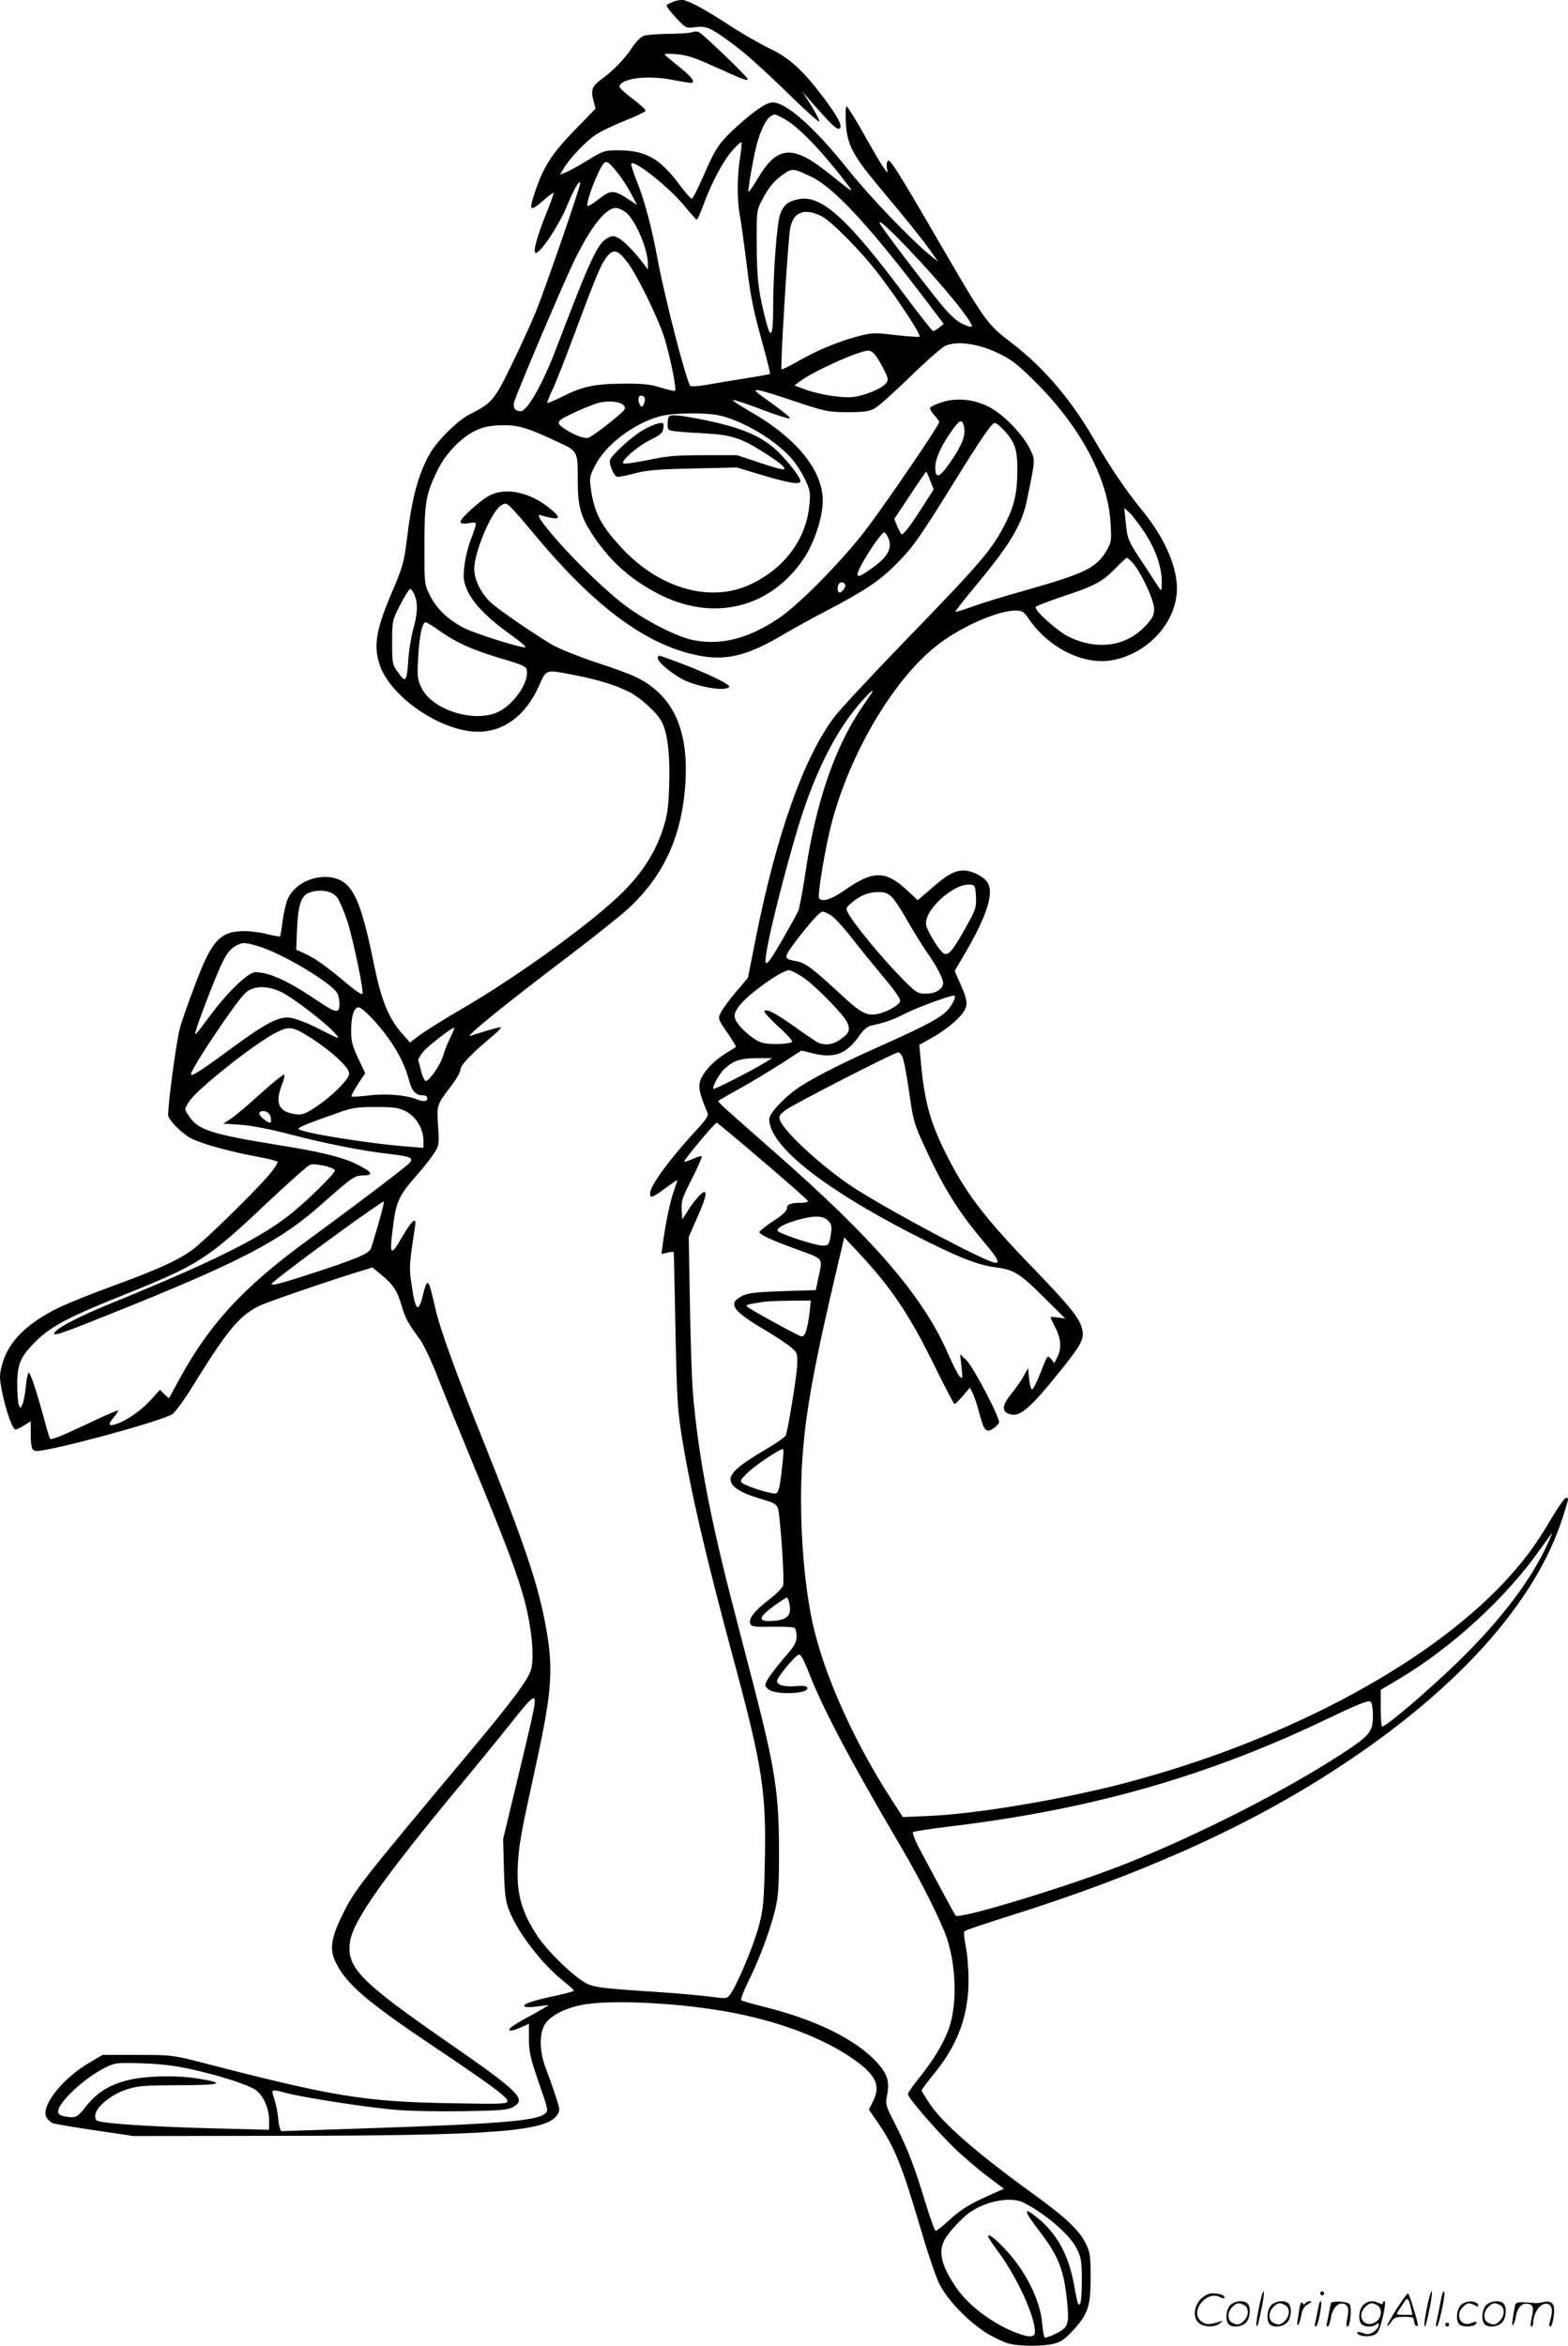 <svg version="1.0" xmlns="http://www.w3.org/2000/svg"
  viewBox="0 0 802.577 1200.254"
 preserveAspectRatio="xMidYMid meet">
<g transform="translate(-0.269,1200.405) scale(0.1,-0.1)"
fill="#000000" stroke="none">
<path d="M3453 11997 c-17 -7 -35 -15 -38 -19 -4 -4 17 -32 46 -63 53 -56 53
-56 100 -50 56 8 80 -3 187 -82 76 -56 155 -127 335 -302 59 -57 110 -102 113
-98 3 3 -15 39 -40 79 l-46 73 52 -60 c98 -111 128 -139 139 -128 14 14 -9 58
-78 151 -107 143 -177 208 -277 256 -50 24 -143 77 -206 118 -114 75 -196 120
-235 131 -11 3 -34 0 -52 -6z M3545 11839 c-11 -4 -66 -8 -122 -8 -56 -1 -113
-5 -127 -11 -14 -5 -41 -33 -60 -62 -35 -55 -94 -115 -158 -162 -45 -34 -52
-53 -38 -106 l11 -42 -109 -112 c-115 -118 -157 -184 -201 -314 -33 -98 -27
-104 45 -42 25 23 48 39 50 37 2 -2 -12 -43 -32 -92 -52 -127 -76 -215 -59
-215 24 0 114 133 156 232 41 97 63 137 72 128 6 -6 -170 -516 -227 -660 -21
-52 -76 -172 -122 -267 -90 -186 -102 -201 -219 -260 -60 -31 -161 -130 -200
-197 -60 -103 -94 -226 -120 -444 -14 -114 -22 -140 -70 -254 -87 -200 -102
-287 -69 -385 55 -166 316 -343 504 -343 132 0 244 84 310 232 41 90 31 87
183 58 120 -23 210 -51 281 -87 61 -31 142 -106 167 -154 29 -58 42 -169 37
-324 -4 -115 -10 -154 -31 -220 -41 -124 -106 -227 -211 -330 -149 -148 -524
-420 -806 -585 -96 -56 -198 -119 -227 -141 l-52 -39 -42 48 c-66 75 -104 166
-140 342 -55 271 -91 375 -148 423 -85 71 -252 26 -297 -82 -8 -20 -19 -69
-25 -110 -5 -41 -11 -76 -13 -78 -2 -2 -31 3 -64 11 -33 9 -85 16 -116 16
-127 0 -169 -45 -256 -278 -35 -92 -69 -189 -76 -217 -20 -72 -66 -424 -60
-450 7 -28 72 -92 118 -116 51 -26 189 -65 321 -90 61 -11 116 -24 120 -29 5
-4 -18 -39 -51 -76 -74 -86 -328 -334 -385 -375 -71 -52 -183 -103 -392 -179
-110 -40 -240 -92 -290 -116 -165 -80 -259 -174 -291 -290 -15 -57 -15 -67 0
-144 20 -97 53 -190 68 -190 6 0 26 9 44 21 l34 21 0 -60 c0 -73 6 -92 30 -92
75 0 609 144 691 186 17 9 62 70 124 171 166 268 230 343 333 389 53 24 403
143 519 177 l52 16 45 -37 c63 -53 80 -78 104 -157 21 -70 31 -88 96 -177 18
-26 60 -113 91 -195 32 -81 114 -283 182 -447 165 -398 228 -565 264 -704 34
-135 47 -276 30 -340 -14 -52 -102 -169 -331 -442 -540 -645 -574 -688 -635
-814 -58 -118 -66 -177 -35 -240 54 -113 159 -203 510 -438 299 -201 370 -254
370 -275 0 -14 -32 -15 -302 -10 -433 8 -594 35 -1258 207 -153 39 -158 40
-333 40 l-179 0 -70 -41 c-133 -78 -245 -218 -219 -275 6 -13 21 -28 33 -33
13 -5 111 -21 218 -37 l195 -29 755 1 c1090 1 1359 22 1415 107 15 23 14 29
-9 98 -13 41 -36 105 -50 142 -31 81 -34 165 -8 217 22 44 96 86 189 105 132
28 466 14 726 -30 274 -47 510 -135 674 -251 111 -79 135 -133 93 -214 l-20
-40 46 -66 c88 -130 123 -217 224 -560 33 -113 74 -232 91 -266 47 -93 172
-217 271 -268 70 -37 91 -43 162 -47 45 -3 106 0 138 6 48 10 63 19 108 66 81
87 95 126 95 275 0 112 -3 130 -24 174 -34 69 -107 138 -273 257 -291 211
-458 357 -528 461 -22 33 -40 63 -40 67 0 3 29 42 64 85 122 149 177 300 176
481 0 55 -6 132 -14 170 -8 39 -11 74 -6 78 4 5 106 39 226 77 657 206 1186
441 1629 723 645 410 1067 872 1209 1325 30 97 30 92 14 92 -7 0 -41 -49 -76
-108 -80 -136 -144 -222 -251 -335 -404 -424 -1132 -807 -1934 -1017 -323 -84
-751 -156 -993 -167 l-140 -6 -61 94 c-181 281 -327 600 -391 856 -57 224 -83
601 -62 888 17 244 61 481 186 1009 l28 119 74 -79 c170 -182 260 -317 395
-592 49 -100 92 -182 95 -182 4 0 23 19 43 42 l36 42 15 -29 c8 -17 23 -61 33
-100 23 -90 35 -104 70 -81 14 9 28 23 31 31 8 20 -132 287 -168 321 l-31 29
7 -65 c7 -59 6 -64 -9 -49 -8 8 -35 60 -59 115 -127 293 -378 585 -886 1031
-268 235 -296 260 -290 265 3 2 52 31 110 63 58 32 152 89 210 126 l105 68 60
-15 c111 -27 172 -2 240 96 17 24 38 42 54 46 69 14 112 29 181 64 59 30 223
90 246 90 11 0 2 -27 -22 -61 -29 -43 -106 -86 -346 -193 -187 -83 -335 -157
-413 -207 -78 -49 -165 -140 -165 -171 1 -134 262 -344 721 -582 234 -120 342
-164 435 -176 97 -12 126 -30 259 -163 l100 -99 -37 5 c-21 3 -38 4 -38 1 0
-3 11 -27 25 -54 29 -56 32 -108 9 -151 l-15 -30 -17 22 c-18 21 -18 20 -52
-67 -19 -49 -39 -89 -45 -89 -5 0 -12 25 -15 55 l-5 55 -22 -40 c-11 -22 -40
-63 -62 -90 -48 -58 -53 -91 -15 -105 54 -21 106 23 264 220 111 138 125 166
110 220 -14 53 -65 115 -258 315 -244 253 -337 375 -440 581 -80 160 -109 270
-127 475 l-7 77 68 38 c38 21 93 61 122 89 63 62 66 84 21 183 l-30 68 47 80
c113 191 154 312 124 368 -17 33 -81 66 -126 66 -46 0 -87 -23 -171 -98 l-63
-54 -58 54 c-106 98 -171 98 -309 2 -74 -52 -123 -68 -138 -45 -9 16 33 267
66 390 94 352 311 721 529 896 118 96 316 185 409 185 36 0 43 -4 69 -42 106
-154 289 -242 438 -210 166 35 301 175 319 332 14 120 -52 281 -175 431 -81
99 -161 216 -248 366 -118 204 -259 369 -422 493 -127 97 -129 100 -388 545
-211 363 -239 405 -248 382 -3 -10 -4 -26 -1 -38 12 -43 -20 4 -108 160 -49
88 -94 160 -99 161 -5 0 -6 -37 -4 -82 6 -113 34 -166 166 -325 151 -180 223
-270 268 -333 l39 -55 -40 32 c-93 74 -310 300 -417 434 -176 221 -320 349
-391 349 -30 0 -87 -38 -177 -118 -95 -86 -113 -112 -174 -252 -29 -67 -57
-122 -62 -123 -5 0 -32 30 -61 69 -102 137 -174 178 -313 179 -73 0 -77 -1
-161 -52 -47 -29 -98 -57 -113 -62 l-27 -11 18 31 c29 49 111 137 160 170 25
18 93 51 151 74 59 24 108 47 109 52 2 5 -28 33 -67 62 -39 29 -69 58 -67 64
13 41 142 57 268 33 47 -9 91 -16 97 -16 27 0 8 28 -50 75 -34 28 -69 56 -77
63 -13 11 -5 13 50 9 53 -4 91 -15 190 -60 155 -70 179 -79 179 -68 0 11 -226
228 -249 240 -9 5 -25 5 -36 0z m466 -440 c75 -38 204 -172 342 -356 19 -26
-2 -11 -94 63 -198 161 -275 157 -379 -17 -23 -39 -44 -69 -46 -67 -5 6 23
168 42 242 19 72 48 131 71 145 23 13 18 14 64 -10z m-221 -206 c-15 -93 -15
-218 0 -293 6 -30 19 -129 31 -220 23 -195 36 -259 88 -445 21 -77 37 -142 35
-144 -2 -2 -56 -12 -121 -22 -65 -10 -154 -25 -198 -33 -44 -8 -84 -11 -89 -6
-19 19 -128 439 -166 640 -31 169 -66 301 -106 402 -20 49 -33 92 -30 95 19
19 203 -129 280 -226 27 -33 52 -61 55 -61 4 0 19 35 35 78 40 110 101 224
148 277 22 25 43 44 46 41 2 -3 -1 -40 -8 -83z m-628 -71 c21 -25 52 -73 70
-107 l32 -60 -30 20 c-92 61 -102 61 -175 4 -20 -16 -42 -29 -47 -29 -18 0 47
176 80 217 14 17 28 8 70 -45z m998 -25 c116 -57 299 -256 595 -647 l78 -103
-23 -19 c-12 -10 -26 -18 -31 -18 -5 0 -73 87 -152 193 -285 381 -417 501
-531 483 -57 -10 -82 -28 -100 -78 -17 -47 -36 -299 -36 -483 0 -134 -11 -159
-33 -78 -40 149 -51 228 -51 403 -1 173 -1 176 27 230 34 66 63 101 113 135
42 29 50 28 144 -18z m-951 -182 c49 -42 112 -192 110 -265 l0 -25 -22 29
c-43 58 -101 118 -129 132 -24 13 -32 13 -55 0 -51 -26 -86 -101 -258 -551
-74 -196 -153 -335 -188 -335 -27 0 -40 18 -33 46 8 32 204 497 282 668 93
206 181 326 239 326 13 0 37 -11 54 -25z m997 -16 c50 -24 213 -189 299 -304
111 -147 216 -310 204 -314 -7 -2 -63 2 -126 9 -107 13 -117 12 -194 -8 -102
-28 -203 -70 -303 -127 -44 -25 -81 -43 -83 -41 -7 7 30 618 43 714 13 89 70
115 160 71z m444 -166 c176 -184 340 -386 326 -400 -4 -4 -28 4 -53 17 -34 18
-71 55 -138 140 -90 114 -219 283 -265 349 -44 63 11 18 130 -106z m-1438 -68
c51 -66 160 -289 192 -391 28 -92 63 -261 54 -269 -3 -3 -36 4 -73 16 -54 17
-93 21 -194 20 -145 -1 -208 -14 -312 -67 -39 -19 -73 -34 -75 -32 -2 2 10 33
27 69 17 35 66 161 110 279 107 287 136 359 166 398 33 44 58 39 105 -23z
m1898 -467 c74 -36 100 -56 201 -157 225 -226 364 -489 376 -713 6 -91 4 -99
-21 -142 -51 -87 -110 -116 -410 -201 -107 -30 -232 -68 -277 -85 -45 -16 -84
-28 -86 -26 -2 2 46 64 107 137 174 209 234 310 259 434 44 213 43 205 16 261
-37 75 -132 174 -206 214 -79 42 -170 51 -248 25 -28 -9 -54 -21 -57 -27 -3
-5 6 -22 20 -37 14 -15 26 -32 26 -37 0 -15 -245 -375 -363 -534 -121 -163
-357 -404 -465 -474 -155 -102 -294 -136 -436 -106 -77 16 -236 96 -338 172
-99 73 -271 239 -374 361 -72 85 -89 115 -60 104 8 -3 31 -9 52 -13 49 -9 43
9 -22 59 -97 74 -215 97 -293 57 -47 -23 -151 -117 -151 -135 0 -10 11 -12 42
-8 47 7 46 12 9 -88 -27 -74 -41 -169 -32 -210 19 -85 94 -170 241 -275 45
-32 77 -60 72 -62 -17 -5 -253 68 -312 98 -82 41 -144 100 -177 169 -28 55
-28 58 -28 251 0 218 7 263 63 380 41 88 122 174 197 210 36 18 72 26 125 28
86 4 138 -10 291 -82 112 -52 109 -47 109 -205 0 -124 15 -179 71 -266 88
-135 190 -229 331 -304 286 -154 588 -81 760 183 51 80 91 203 92 286 1 157
-133 322 -374 460 -50 29 -89 54 -86 57 3 3 67 -18 142 -46 75 -29 142 -50
147 -48 10 3 -26 32 -142 115 -64 46 -35 41 163 -25 164 -55 175 -57 276 -58
84 0 112 4 139 19 19 10 101 83 183 163 81 79 162 150 180 158 59 26 168 11
268 -37z m-614 -30 c15 -23 33 -57 41 -76 13 -30 12 -36 -2 -52 -23 -26 -108
-60 -164 -67 -57 -7 -176 12 -249 39 l-53 20 23 17 c67 53 305 160 355 161 16
0 31 -13 49 -42z m-1193 -200 c2 -7 0 -21 -5 -32 -8 -15 -12 -16 -19 -5 -13
22 -11 49 5 49 8 0 16 -6 19 -12z m-109 -37 c16 -18 13 -22 -71 -90 -48 -39
-98 -74 -110 -77 -23 -6 -88 21 -133 55 -20 16 -22 22 -11 34 11 14 132 69
191 88 49 15 116 10 134 -10z m488 -52 c117 -25 280 -120 366 -214 24 -25 57
-76 74 -111 28 -60 30 -70 23 -137 -16 -173 -130 -324 -303 -404 -201 -93
-456 -23 -648 178 -110 116 -147 183 -165 299 -10 68 -10 73 17 127 52 108
199 221 335 257 65 18 228 20 301 5z m1254 -54 c11 -44 -5 -90 -59 -171 -63
-94 -87 -106 -87 -42 0 46 29 110 87 192 37 52 50 57 59 21z m209 -26 c53 -59
65 -95 65 -198 0 -115 -14 -179 -57 -266 -71 -143 -123 -203 -539 -632 -159
-165 -314 -331 -342 -369 -156 -207 -297 -606 -402 -1136 l-39 -197 -62 -73
c-34 -40 -68 -87 -77 -105 -15 -31 -15 -32 33 -102 27 -39 47 -72 44 -74 -2
-2 -28 -18 -57 -36 -66 -42 -120 -104 -128 -148 -6 -31 5 -71 41 -155 5 -12
-10 -35 -57 -85 -135 -146 -238 -285 -238 -325 0 -27 11 -23 79 27 34 25 61
43 61 42 0 -2 -9 -30 -20 -62 -19 -55 -41 -162 -55 -268 l-7 -49 31 7 c17 4
32 5 32 3 1 -2 5 -181 9 -398 7 -353 11 -411 33 -550 48 -292 121 -604 264
-1135 150 -556 169 -682 160 -1053 -4 -190 -8 -229 -30 -312 -25 -97 -113
-305 -146 -349 -18 -24 -19 -24 -102 -13 -46 6 -156 16 -244 22 -361 24 -362
25 -421 65 -70 49 -174 154 -219 221 -85 128 -111 223 -101 379 6 98 14 142
96 518 76 349 85 469 50 669 -38 223 -109 434 -325 973 -138 343 -222 574
-244 675 -24 105 -32 130 -40 130 -5 0 -15 -24 -21 -52 -25 -107 -41 -96 -61
45 -13 86 -12 96 18 296 9 54 -15 34 -68 -57 -54 -95 -63 -90 -48 30 18 155
29 180 129 294 29 32 66 79 82 104 29 44 29 47 23 142 -7 108 -8 107 65 203
28 36 50 75 50 87 0 22 53 78 153 162 32 26 56 50 53 53 -2 3 -35 -5 -73 -17
-37 -12 -75 -23 -83 -26 -31 -8 176 160 510 413 124 94 256 200 294 234 180
165 273 360 295 620 19 225 -26 388 -137 491 -66 62 -122 89 -319 153 -92 31
-192 71 -227 92 -94 56 -256 167 -304 208 -54 47 -92 120 -92 178 0 84 87 292
135 323 25 16 27 16 52 -7 14 -13 69 -76 121 -139 293 -353 546 -546 796 -610
172 -44 285 -19 491 105 39 23 133 75 210 115 196 103 269 151 356 239 84 84
121 137 294 416 143 231 194 305 210 305 7 0 29 -18 50 -41z m-381 -254 l18
-45 -56 -87 c-65 -102 -102 -150 -110 -142 -3 3 -12 21 -21 41 l-15 37 80 120
c44 67 81 121 83 121 3 0 12 -20 21 -45z m1097 -265 c57 -86 89 -179 88 -254
0 -43 -2 -48 -12 -32 -7 10 -41 62 -75 115 -87 130 -89 136 -97 221 l-8 75 28
-25 c15 -14 49 -59 76 -100z m-1311 -30 c23 -55 -7 -103 -107 -169 -39 -26
-49 -29 -51 -16 -5 23 118 215 137 215 5 0 14 -13 21 -30z m1254 -130 c43 -52
106 -188 106 -231 0 -32 -8 -48 -42 -85 -99 -107 -245 -129 -393 -59 -60 29
-181 138 -171 154 4 5 64 28 134 52 167 55 207 76 272 143 30 31 57 56 61 56
4 0 19 -14 33 -30z m-1480 -127 c-17 -27 -34 -27 -34 0 0 27 19 40 35 25 6 -5
6 -14 -1 -25z m-2205 -22 c23 -42 23 -97 2 -174 -12 -42 -25 -116 -28 -164 -8
-118 -13 -125 -51 -72 -31 42 -32 45 -32 155 0 112 0 113 41 193 23 45 46 81
50 81 5 0 13 -8 18 -19z m136 -196 c78 -56 161 -94 290 -133 154 -46 155 -47
155 -82 0 -62 -71 -159 -142 -196 -121 -62 -342 5 -398 121 -21 43 -22 56 -17
153 6 112 21 182 38 182 6 0 39 -20 74 -45z m2209 -317 c-5 -7 -28 -42 -52
-77 -137 -202 -234 -486 -286 -838 -14 -93 -31 -183 -37 -199 -7 -16 -47 -87
-88 -159 -84 -144 -94 -145 -66 -3 30 152 125 511 176 663 82 246 185 441 304
573 45 50 65 66 49 40z m534 -1041 c3 -55 -1 -66 -48 -151 -69 -125 -93 -154
-117 -140 -21 12 -81 108 -89 142 -19 73 139 219 226 210 23 -3 25 -7 28 -61z
m-3271 -3 c12 -15 35 -68 52 -118 30 -93 86 -357 79 -377 -2 -6 -32 13 -67 42
-107 91 -173 139 -224 162 l-48 22 4 105 c6 130 22 175 69 189 54 17 110 6
135 -25z m2842 -1 c15 -16 51 -71 80 -123 30 -52 73 -122 96 -155 49 -69 85
-137 85 -160 0 -31 -38 -55 -87 -55 -45 0 -49 2 -133 88 -90 91 -240 273 -265
322 -14 27 -14 29 18 56 44 37 84 53 135 54 34 0 49 -6 71 -27z m-313 -92 c17
-11 62 -59 100 -108 38 -48 100 -126 139 -172 87 -104 115 -142 115 -158 0
-17 -54 -50 -103 -64 -65 -17 -92 -4 -209 105 -139 128 -174 154 -219 162 -67
12 -67 16 -5 100 74 97 125 154 140 154 6 0 25 -9 42 -19z m-2935 -157 c123
-36 380 -189 409 -243 5 -11 10 -32 10 -48 0 -60 -11 -58 -143 31 -126 84
-221 126 -287 126 -36 0 -140 -99 -230 -220 -79 -106 -84 -112 -75 -80 16 56
97 266 129 335 25 54 44 80 68 95 40 24 49 24 119 4z m2784 -155 c65 -41 217
-196 235 -238 16 -39 9 -55 -40 -88 -36 -25 -79 -29 -113 -12 -12 7 -65 42
-117 80 -100 71 -146 94 -155 79 -3 -4 30 -40 72 -79 43 -38 74 -73 70 -77
-13 -13 -111 -16 -153 -5 -46 12 -131 89 -140 127 -4 17 2 34 21 60 46 61 217
183 256 184 8 0 37 -14 64 -31z m-2660 -82 c55 -27 211 -146 260 -197 46 -49
48 -50 -78 14 -53 27 -117 51 -140 53 -59 7 -125 -28 -307 -162 -149 -110
-200 -142 -200 -127 0 27 233 375 279 416 42 38 113 39 186 3z m452 -123 c101
-105 170 -218 197 -319 16 -63 35 -85 73 -85 14 0 23 -6 23 -15 0 -18 -18 -19
-56 -5 -56 22 -161 30 -244 19 -45 -5 -85 -8 -88 -5 -3 3 12 31 32 62 l38 57
-36 76 c-30 64 -36 88 -36 143 0 73 15 118 38 118 9 0 35 -21 59 -46z m-293
-117 c102 -67 186 -145 186 -176 0 -29 -91 -119 -174 -173 -52 -34 -67 -39
-100 -35 -87 12 -107 56 -71 149 11 26 16 50 13 54 -4 3 -58 -40 -120 -96 -62
-57 -130 -114 -152 -129 l-40 -26 90 -6 c54 -4 149 -22 244 -47 179 -47 372
-86 515 -102 109 -13 126 -20 104 -46 -15 -18 -258 -203 -529 -401 -320 -235
-489 -417 -641 -691 l-62 -113 -23 22 -23 22 -46 -51 c-48 -53 -120 -104 -174
-123 -44 -15 -49 -6 -17 32 15 17 25 34 22 36 -2 3 -80 -32 -173 -76 -116 -55
-170 -76 -174 -68 -4 7 -17 48 -28 92 -41 150 -72 245 -81 245 -5 0 -11 -30
-15 -67 -3 -38 -11 -79 -17 -93 -10 -24 -11 -24 -19 -5 -4 11 -8 58 -8 104 -1
107 17 146 102 229 76 73 169 121 449 233 380 153 422 180 727 468 111 104
210 193 222 196 24 8 116 -12 126 -28 7 -12 -153 -168 -241 -236 -153 -118
-397 -238 -884 -437 -189 -76 -312 -141 -312 -164 0 -12 59 9 305 108 653 262
854 367 1068 558 150 133 165 144 209 144 56 0 46 18 -31 56 -73 37 -187 65
-401 99 -342 55 -412 78 -457 144 -28 41 -28 38 -3 78 36 60 337 299 444 353
72 36 86 34 190 -33z m703 6 c-14 -26 -30 -67 -36 -90 -11 -42 -66 -123 -87
-130 -6 -2 -17 18 -24 44 -6 26 -14 54 -16 60 -2 7 9 27 24 45 27 32 154 130
160 123 2 -1 -8 -25 -21 -52z m2314 -95 c7 -13 23 -94 35 -180 21 -149 26
-165 79 -280 97 -212 173 -334 305 -490 74 -87 86 -114 48 -103 -77 23 -491
242 -693 368 -152 94 -366 285 -398 355 -10 22 -8 28 23 54 31 26 561 298 581
298 5 0 14 -10 20 -22z m-700 -29 c-74 -45 -262 -141 -267 -136 -8 8 32 80 58
103 45 42 80 53 163 54 l80 0 -34 -21z m-1841 -251 c52 -27 90 -89 90 -150 l0
-37 -72 6 c-209 15 -568 74 -568 92 0 7 51 28 190 77 86 31 106 34 205 34 95
0 117 -3 155 -22z m-702 -10 c12 -12 17 -48 7 -48 -15 0 -55 34 -55 46 0 17
32 18 48 2z m2528 -244 c126 -107 231 -200 232 -205 2 -5 -14 -9 -36 -9 -53 0
-72 -8 -72 -31 0 -11 -25 -34 -70 -63 -38 -25 -70 -50 -70 -56 0 -13 68 -44
196 -90 132 -48 128 -42 108 -132 l-16 -75 -169 -5 c-136 -5 -175 -9 -206 -24
-78 -38 -53 -76 112 -173 55 -33 116 -73 135 -89 34 -29 35 -32 33 -93 -2 -55
-44 -314 -58 -359 -3 -8 -51 -42 -108 -75 -130 -76 -179 -119 -175 -154 4 -34
52 -65 142 -92 103 -31 100 -28 108 -100 14 -129 25 -325 19 -346 -3 -13 -37
-47 -74 -75 -74 -57 -104 -96 -94 -122 6 -15 22 -17 111 -15 57 1 109 -2 115
-5 6 -4 11 -24 11 -44 0 -31 -10 -49 -65 -112 -35 -41 -72 -89 -82 -107 -17
-31 -17 -34 0 -50 33 -34 222 -26 201 8 -4 7 -26 9 -58 6 -56 -5 -96 5 -96 26
0 19 93 131 111 135 11 2 26 -25 53 -95 75 -191 216 -456 476 -898 95 -161
201 -373 230 -460 49 -150 52 -348 7 -467 -30 -78 -78 -156 -153 -250 -30 -37
-54 -72 -54 -79 0 -17 133 -172 230 -268 47 -46 125 -113 174 -150 l88 -66
-53 -23 c-115 -50 -164 -79 -224 -134 -35 -32 -67 -58 -73 -58 -5 0 -28 64
-52 143 -57 187 -91 276 -154 400 -50 98 -52 104 -43 150 14 71 2 109 -50 167
-105 117 -315 221 -579 286 -60 15 -113 30 -117 34 -5 4 12 47 36 96 56 112
111 260 137 366 17 70 20 117 20 293 0 298 -18 419 -124 833 -30 114 -86 331
-125 482 -107 418 -165 727 -191 1030 -6 69 -13 278 -16 465 l-6 340 37 85
c45 100 56 138 45 145 -10 6 -57 -46 -90 -101 l-25 -39 -3 50 c-3 44 3 62 53
159 30 60 53 111 50 114 -2 3 -23 -3 -45 -13 -22 -10 -42 -16 -45 -14 -5 5
157 199 166 199 3 0 109 -88 235 -196z m-1966 -320 c-17 -60 -35 -119 -40
-130 -10 -25 -85 -56 -324 -133 -171 -55 -205 -62 -170 -33 122 100 555 414
561 408 3 -2 -10 -53 -27 -112z m2301 15 c18 -18 20 -29 15 -66 -8 -57 -12
-63 -44 -62 -40 1 -225 62 -229 76 -5 15 41 39 109 57 79 22 124 20 149 -5z
m-94 -466 c-11 -93 -25 -133 -45 -126 -33 13 -272 144 -277 153 -5 8 7 11 85
23 14 3 74 5 134 6 l109 1 -6 -57z m-139 -775 c-12 -117 -19 -149 -34 -155
-16 -6 -144 33 -170 52 -16 11 -13 17 29 57 40 38 160 118 177 118 4 0 3 -33
-2 -72z m3921 -402 c-84 -190 -241 -398 -465 -616 -155 -150 -366 -330 -387
-330 -4 0 -7 42 -7 94 l0 94 96 57 c268 160 544 413 717 658 34 48 63 87 64
87 1 0 -7 -20 -18 -44z m-3885 -321 c12 -62 -18 -85 -110 -85 -51 0 -43 24 27
75 34 25 65 45 69 45 4 0 11 -16 14 -35z m-1319 -583 c-9 -43 -46 -198 -82
-347 l-65 -270 4 -155 c4 -130 8 -164 27 -211 43 -112 167 -273 275 -359 31
-25 56 -47 56 -51 0 -3 -36 -13 -79 -23 -125 -26 -185 -46 -174 -57 6 -6 31
-6 66 -1 32 5 57 8 57 6 0 -1 -37 -23 -82 -48 -46 -24 -92 -51 -103 -60 -33
-24 -10 -29 39 -7 l46 20 0 -77 c0 -66 7 -97 50 -222 50 -144 51 -145 30 -162
-43 -35 -236 -51 -895 -73 -242 -8 -445 -15 -451 -15 -6 0 -14 27 -17 62 -3
35 -13 82 -21 106 -17 48 -17 48 63 27 92 -24 410 -73 548 -85 70 -7 229 -10
353 -8 193 3 230 6 258 21 73 40 36 76 -348 342 -434 301 -504 373 -486 502
15 109 169 327 581 823 67 80 175 213 241 295 132 167 140 169 109 27z m4305
13 c0 -81 -15 -100 -157 -193 -295 -192 -728 -412 -1103 -562 -284 -113 -856
-288 -876 -267 -3 3 -33 58 -68 123 -35 66 -85 159 -111 207 -26 49 -44 92
-39 97 5 4 90 17 189 29 728 88 1317 256 1935 552 152 73 208 95 217 87 8 -6
13 -34 13 -73z m-6050 -1808 c154 -34 301 -82 335 -109 37 -29 65 -93 65 -152
l0 -49 -277 7 c-268 7 -482 19 -570 32 -38 6 -43 9 -43 32 0 42 77 107 157
134 61 20 87 22 260 23 232 0 261 10 103 35 -109 17 -267 13 -356 -10 -95 -24
-157 -64 -214 -137 -42 -54 -52 -58 -109 -47 -20 4 -31 12 -31 24 0 48 138
175 245 227 47 23 58 24 185 20 95 -3 169 -12 250 -30z m4263 -683 c118 -61
240 -168 273 -239 21 -43 24 -66 24 -162 0 -62 -4 -115 -10 -118 -10 -6 -12 1
-30 100 -28 152 -86 258 -184 339 -80 65 -77 43 11 -71 97 -128 123 -197 139
-370 9 -102 3 -118 -57 -148 -27 -14 -53 -23 -58 -21 -5 3 -11 36 -14 73 -9
114 -83 265 -184 373 -55 60 -93 89 -93 72 0 -5 25 -42 55 -83 93 -126 185
-326 185 -405 0 -31 -29 -32 -102 -3 -117 46 -239 138 -299 226 -76 110 -95
183 -63 245 19 37 87 111 127 140 87 62 215 85 280 52z M3427 9873 c-4 -3 -7
-21 -7 -39 0 -32 1 -33 53 -38 28 -3 95 -7 147 -10 122 -7 176 -24 275 -86 94
-58 130 -88 121 -97 -4 -4 -59 11 -123 33 l-117 39 -171 0 c-142 0 -189 -4
-287 -25 -64 -13 -120 -21 -125 -17 -13 13 71 87 138 120 54 27 65 37 67 61 3
27 2 29 -28 23 -17 -4 -51 -19 -77 -34 -56 -32 -160 -127 -168 -153 -6 -19 16
-73 34 -85 6 -3 45 4 88 16 65 17 116 22 303 26 l225 5 116 -35 c149 -45 209
-55 209 -34 0 22 -92 135 -143 175 -83 67 -185 105 -372 142 -112 21 -147 24
-158 13z M3370 8636 c0 -18 56 -67 116 -102 74 -43 232 -71 249 -44 7 12 -118
72 -260 125 -108 40 -105 40 -105 21z M6446 194 c-10 -47 -15 -88 -12 -91 5
-6 9 7 30 110 7 37 10 67 6 67 -4 0 -15 -39 -24 -86z M6760 270 c0 -5 5 -10
10 -10 6 0 10 5 10 10 0 6 -4 10 -10 10 -5 0 -10 -4 -10 -10z M7306 194 c-10
-47 -15 -88 -12 -91 5 -6 9 7 30 110 7 37 10 67 6 67 -4 0 -15 -39 -24 -86z
M7386 269 c-3 -8 -10 -41 -16 -74 -6 -33 -14 -68 -16 -77 -3 -10 -1 -18 3 -18
10 0 46 171 38 178 -2 3 -7 -1 -9 -9z M6149 241 c-38 -38 -41 -101 -7 -125 29
-20 79 -20 104 0 18 14 18 15 1 10 -53 -17 -69 -17 -92 -2 -69 45 21 166 94
126 12 -6 21 -7 21 -1 0 12 -25 21 -62 21 -19 0 -39 -10 -59 -29z M7150 189
c-28 -45 -49 -83 -47 -85 2 -3 12 7 21 21 14 21 24 25 66 25 43 0 50 -3 50
-19 0 -11 5 -23 10 -26 6 -3 10 -3 10 1 0 20 -44 164 -51 164 -4 0 -30 -37
-59 -81z m75 4 l7 -33 -42 0 c-42 0 -42 0 -28 23 8 12 21 32 29 44 15 25 22
18 34 -34z M6300 210 c-22 -22 -27 -79 -8 -98 19 -19 66 -14 88 8 22 22 27 79
8 98 -19 19 -66 14 -88 -8z m71 0 c25 -14 25 -54 -1 -80 -23 -23 -33 -24 -61
-10 -25 14 -25 54 1 80 23 23 33 24 61 10z M6510 210 c-22 -22 -27 -79 -8 -98
19 -19 66 -14 88 8 22 22 27 79 8 98 -19 19 -66 14 -88 -8z m71 0 c25 -14 25
-54 -1 -80 -23 -23 -33 -24 -61 -10 -25 14 -25 54 1 80 23 23 33 24 61 10z
M6656 204 c-3 -16 -8 -47 -11 -69 -8 -51 10 -26 19 27 5 27 15 42 34 53 18 10
22 14 10 15 -9 0 -20 -5 -24 -11 -5 -8 -9 -8 -14 1 -5 8 -10 3 -14 -16z M6757
223 c-2 -4 -7 -26 -11 -48 -4 -22 -9 -48 -12 -57 -3 -10 -1 -18 4 -18 4 0 14
28 20 62 11 58 10 81 -1 61z M6815 220 c-1 -3 -5 -23 -9 -45 -4 -22 -9 -48
-12 -57 -3 -10 -1 -18 4 -18 5 0 13 20 17 45 7 53 44 87 74 68 17 -11 19 -28
8 -80 -4 -18 -3 -33 2 -33 16 0 24 99 11 115 -12 14 -87 18 -95 5z M6980 210
c-22 -22 -27 -79 -8 -98 7 -7 24 -12 38 -12 14 0 31 5 38 12 9 9 12 8 12 -5 0
-9 -12 -24 -26 -34 -21 -13 -32 -15 -55 -6 -16 6 -29 8 -29 3 0 -24 81 -27
102 -2 18 19 50 162 37 162 -5 0 -9 -5 -9 -10 0 -7 -6 -7 -19 0 -30 16 -59 12
-81 -10z m71 0 c29 -16 25 -65 -6 -86 -56 -37 -103 28 -55 76 23 23 33 24 61
10z M7481 211 c-23 -23 -28 -80 -9 -99 19 -19 88 -13 88 9 0 5 -11 4 -24 -2
-54 -25 -89 38 -46 81 23 23 33 24 62 9 16 -9 19 -8 16 3 -8 22 -64 22 -87 -1z
M7610 210 c-22 -22 -27 -79 -8 -98 19 -19 66 -14 88 8 22 22 27 79 8 98 -19
19 -66 14 -88 -8z m71 0 c25 -14 25 -54 -1 -80 -23 -23 -33 -24 -61 -10 -25
14 -25 54 1 80 23 23 33 24 61 10z M7756 201 c-3 -14 -8 -44 -11 -66 -8 -51
10 -26 19 27 8 41 35 63 66 53 22 -7 24 -21 11 -77 -5 -22 -5 -38 0 -38 5 0 9
6 9 13 0 68 51 125 85 97 15 -13 15 -35 -1 -92 -3 -10 -1 -18 4 -18 6 0 13 23
17 50 9 63 -5 84 -49 76 -17 -4 -35 -6 -41 -6 -101 8 -104 7 -109 -19z M7400
110 c0 -5 5 -10 10 -10 6 0 10 5 10 10 0 6 -4 10 -10 10 -5 0 -10 -4 -10 -10z"/>
</g>
</svg>
